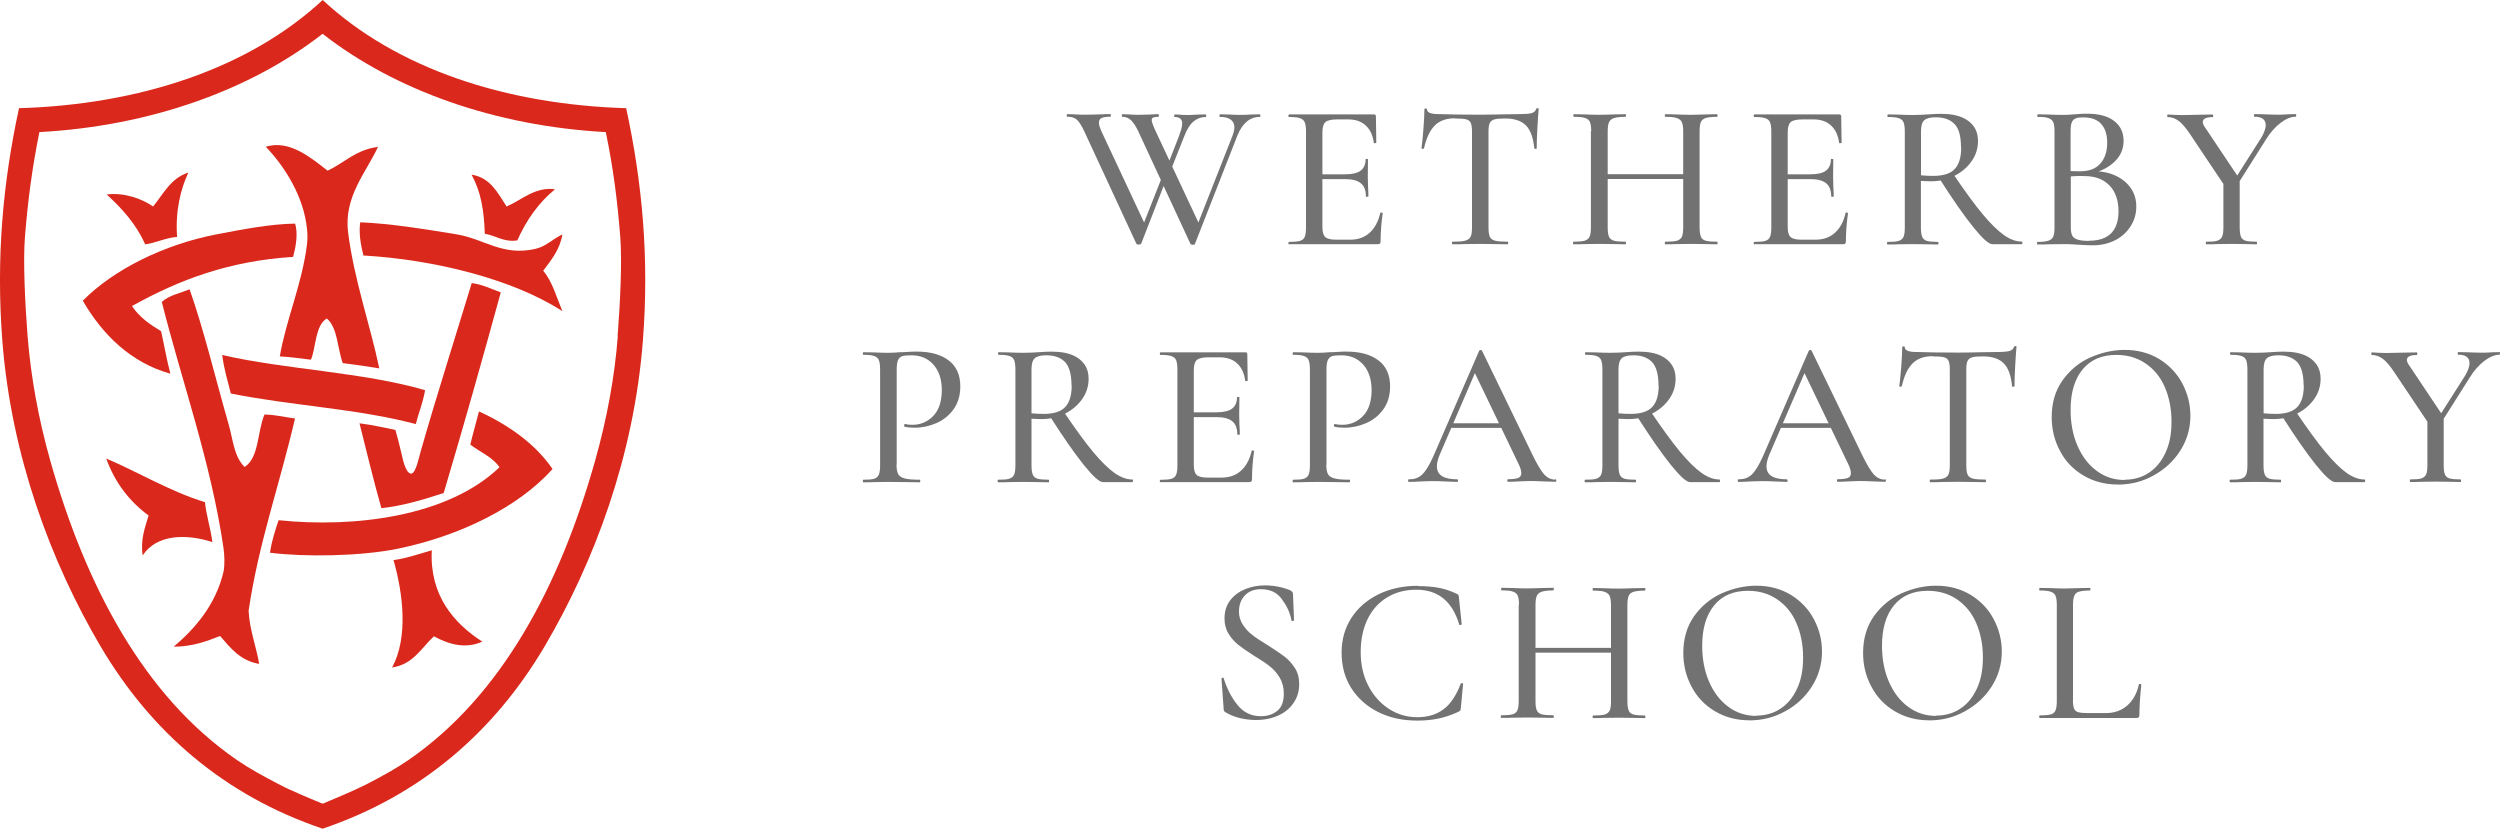 <?xml version="1.0" encoding="UTF-8"?>
<svg id="Layer_1" data-name="Layer 1" xmlns="http://www.w3.org/2000/svg" viewBox="0 0 250 82.87">
  <defs>
    <style>
      .cls-1 {
        fill: #717271;
      }

      .cls-2 {
        fill: #da291c;
      }
    </style>
  </defs>
  <g>
    <path class="cls-2" d="M62.64,10.82c-12.05-.36-22.99-3.95-30.37-10.82C24.88,6.86,13.94,10.46,1.9,10.82.29,18.27-.4,25.77.23,34.04c.89,11.54,4.86,22.16,9.81,30.57,5.06,8.59,12.4,14.94,22.22,18.26,9.81-3.32,17.16-9.68,22.22-18.26,4.95-8.42,8.93-19.04,9.81-30.57.64-8.26-.06-15.76-1.67-23.21h0ZM61.78,33.63c-.32,4.06-1.07,8.18-2.26,12.41-3.52,12.5-9.34,23.54-18.7,29.98-1.27.87-2.61,1.6-4.25,2.45-1.14.58-3.51,1.57-4.3,1.9-.81-.32-3.18-1.31-4.3-1.9-1.63-.85-2.98-1.58-4.25-2.45-9.37-6.44-15.17-17.49-18.7-29.98-1.19-4.23-1.93-8.35-2.26-12.41-.27-3.48-.45-7.48-.27-9.88.3-3.76.74-7.04,1.45-10.54,11.05-.6,21.09-4.19,28.32-9.83,7.23,5.65,17.27,9.23,28.32,9.83.73,3.51,1.16,6.79,1.45,10.54.18,2.41,0,6.41-.27,9.88Z"/>
    <g>
      <path class="cls-2" d="M32.76,17.07c1.69-.79,2.84-2.11,5.04-2.38-1.19,2.56-3.44,5-2.99,8.55.59,4.7,2.23,9.34,3.12,13.6-1.19-.19-2.32-.37-3.65-.53-.55-1.46-.5-3.54-1.6-4.46-1.19.69-1.07,2.96-1.59,4.12-1.11-.13-1.9-.26-3.11-.33.62-3.65,2.24-7.27,2.72-11.21.06-.51.06-1.02,0-1.53-.32-3.25-2.24-6.27-4.12-8.22,2.38-.77,4.65,1.21,6.17,2.38h0l.02.02Z"/>
      <path class="cls-2" d="M18.84,17.25c-.73,1.55-1.33,3.76-1.13,6.44-1.16.09-2.23.64-3.19.74-.91-2.03-2.31-3.57-3.85-4.98,1.7-.23,3.53.42,4.64,1.2,1.03-1.26,1.77-2.84,3.52-3.39h0Z"/>
      <path class="cls-2" d="M47.15,17.46c1.92.32,2.62,1.84,3.51,3.19,1.5-.64,2.85-2,4.84-1.72-1.63,1.33-2.86,3.07-3.77,5.11-1.36.21-2.2-.51-3.25-.66-.08-2.38-.38-4.17-1.32-5.91h0Z"/>
      <path class="cls-2" d="M56.24,23.43c-.26,1.59-1.14,2.58-1.92,3.65.92,1.07,1.33,2.64,1.92,4.04-5.01-3.25-12.94-5.17-19.9-5.57-.27-1.13-.47-2.16-.32-3.32,3.03.12,6.5.69,9.62,1.2,2.77.45,4.6,2.21,7.88,1.46,1.1-.25,1.56-.87,2.73-1.46Z"/>
      <path class="cls-2" d="M29.51,22.37c.33,1.03.04,2.43-.2,3.32-6.37.4-11.34,2.26-16.11,4.91.71,1.1,1.78,1.84,2.91,2.52.32,1.41.56,2.89.93,4.25-3.97-1.1-6.81-3.93-8.76-7.3,3.07-3.11,8.12-5.63,13.4-6.64,2.57-.49,5.29-1.03,7.83-1.07Z"/>
      <path class="cls-2" d="M50.07,29.27c-1.84,6.71-3.71,13.34-5.7,20.03-2.31.76-4.24,1.3-6.23,1.52-.79-2.76-1.47-5.65-2.19-8.49,1.53.2,2.28.41,3.59.66.23.79.39,1.45.6,2.32.09.41.41,2.09.99,2.05.46-.04.78-1.68.93-2.19,1.57-5.51,3.6-11.87,5.11-16.86.97.1,1.98.59,2.91.93h0v.02Z"/>
      <path class="cls-2" d="M18.96,28.93c1.44,4.09,2.61,9,3.91,13.53.43,1.48.51,3.17,1.59,4.24,1.47-.95,1.26-3.55,1.99-5.25,1.11.03,2.04.26,3.05.4-1.51,6.52-3.65,12.49-4.64,19.23.11,1.96.73,3.44,1.06,5.31-1.91-.32-2.87-1.6-3.91-2.79-1.37.53-2.75,1.06-4.64,1.07,2.11-1.79,4.19-4.16,4.98-7.49.14-.7.1-1.67,0-2.38-1.26-8.62-4.2-16.74-6.17-24.61.7-.65,1.82-.87,2.78-1.26h0Z"/>
      <path class="cls-2" d="M22.22,35.5c6.21,1.44,14.18,1.72,20.29,3.52-.24,1.35-.62,2.16-.93,3.39-5.8-1.55-12.42-1.83-18.5-3.06-.32-1.35-.66-2.32-.86-3.85Z"/>
      <path class="cls-2" d="M55.24,46.92c-3.38,3.77-9.22,6.67-15.45,7.95-3.77.77-9.37.84-12.8.4.19-1.18.52-2.22.87-3.25,7.66.8,17-.39,22.09-5.3-.7-1.02-1.94-1.51-2.92-2.26.27-1.13.58-2.2.87-3.32,2.83,1.3,5.61,3.19,7.36,5.77h0Z"/>
      <path class="cls-2" d="M43.18,55.01c-.24,4.49,2.19,7.32,5.05,9.15-1.63.75-3.33.3-4.84-.53-1.26,1.17-2.06,2.8-4.18,3.12,1.63-3,1.1-7.41.14-10.74,1.34-.18,2.54-.62,3.85-.99h0Z"/>
      <path class="cls-2" d="M10.61,45.85c3.17,1.33,6.3,3.26,9.89,4.37.12,1.29.53,2.46.74,3.99-2.62-.85-5.58-.79-6.97,1.33-.25-1.57.24-2.81.59-3.99-1.91-1.4-3.36-3.27-4.24-5.7h0Z"/>
    </g>
  </g>
  <g>
    <path class="cls-1" d="M207.3,70.02v-9.51c0-.41.04-.72.13-.93.08-.2.23-.35.47-.41.22-.07.59-.12,1.1-.12.02,0,.04-.04.04-.13s-.01-.13-.04-.13l-1.04.02c-.61.02-1.11.04-1.48.04s-.87-.01-1.48-.04l-1.04-.02s-.04.04-.04.13.01.13.04.13c.49,0,.87.03,1.11.12s.4.21.48.4.13.49.13.92v9.62c0,.41-.04.72-.13.93-.08.2-.25.35-.48.4-.23.07-.6.1-1.11.1-.02,0-.04.04-.04.13s.01.13.04.13h9.68c.1,0,.19-.02.23-.07s.07-.13.07-.23c0-.8.06-1.81.19-3.03,0-.04-.03-.07-.12-.07s-.12,0-.12.04c-.19.88-.58,1.59-1.15,2.1-.58.51-1.3.77-2.17.77h-1.77c-.45,0-.76-.03-.97-.09s-.36-.18-.42-.36c-.08-.18-.12-.46-.12-.84M193.62,71.59c-1.05,0-1.99-.3-2.82-.92s-1.45-1.44-1.92-2.52c-.46-1.07-.68-2.26-.68-3.58,0-1.72.4-3.06,1.2-4.04.8-.97,1.93-1.45,3.37-1.45,1.11,0,2.08.28,2.92.85.84.57,1.49,1.35,1.93,2.37.44,1.02.67,2.17.67,3.44s-.2,2.27-.61,3.14c-.41.88-.96,1.54-1.67,2-.7.46-1.51.68-2.39.68M192.89,72.04c1.31,0,2.51-.3,3.62-.92s2-1.43,2.67-2.49,1-2.21,1-3.47c0-1.14-.27-2.21-.8-3.22-.53-1.02-1.3-1.82-2.29-2.44-1-.61-2.16-.93-3.47-.93-1.17,0-2.33.26-3.46.76-1.13.51-2.05,1.29-2.77,2.29-.72,1.02-1.08,2.24-1.08,3.67,0,1.22.27,2.34.83,3.38.55,1.04,1.32,1.85,2.33,2.45,1,.6,2.16.91,3.43.91M175.64,71.59c-1.05,0-1.99-.3-2.82-.92s-1.45-1.44-1.92-2.52c-.46-1.07-.68-2.26-.68-3.58,0-1.72.4-3.06,1.2-4.04.8-.97,1.92-1.45,3.37-1.45,1.11,0,2.08.28,2.92.85.84.57,1.49,1.35,1.93,2.37.44,1.02.67,2.17.67,3.44s-.2,2.27-.61,3.14c-.41.88-.96,1.54-1.67,2-.7.46-1.51.68-2.39.68M174.91,72.04c1.31,0,2.51-.3,3.62-.92,1.12-.61,2-1.43,2.67-2.49.66-1.05,1-2.21,1-3.47,0-1.14-.27-2.21-.8-3.22s-1.3-1.82-2.29-2.44c-1-.61-2.16-.93-3.47-.93-1.17,0-2.33.26-3.46.76-1.13.51-2.06,1.29-2.77,2.29s-1.08,2.24-1.08,3.67c0,1.22.27,2.34.83,3.38.54,1.04,1.32,1.85,2.33,2.45,1,.6,2.16.91,3.43.91M151.87,60.48v9.62c0,.41-.04.72-.13.93-.09.2-.26.35-.49.4-.25.07-.63.1-1.13.1-.02,0-.04.04-.04.13s.01.13.04.13c.46,0,.82,0,1.08-.02l1.48-.02,1.6.02c.25.01.6.02,1.06.02.02,0,.04-.04.04-.13s-.01-.13-.04-.13c-.54,0-.93-.03-1.17-.1s-.41-.2-.49-.4c-.09-.2-.13-.5-.13-.93v-9.58c0-.41.04-.72.13-.93.09-.2.26-.35.5-.42.25-.08.64-.13,1.16-.13.02,0,.04-.04.04-.13s-.01-.13-.04-.13l-1.06.02c-.64.02-1.17.04-1.6.04-.39,0-.87-.01-1.45-.04l-1.06-.02s-.06.04-.06.13.02.13.06.13c.5,0,.88.03,1.12.12s.4.21.48.4.13.49.13.92M152.64,65.27h9.18v-.48h-9.18v.48ZM161.1,60.54v9.58c0,.44-.04.74-.13.93s-.25.32-.48.4c-.25.07-.64.1-1.17.1-.04,0-.06.04-.06.13s.02.13.06.13c.41,0,.74,0,.97-.02l1.63-.02,1.5.02c.26.01.61.02,1.06.02.04,0,.06-.04.06-.13s-.02-.13-.06-.13c-.51,0-.89-.03-1.13-.1-.25-.07-.4-.2-.48-.4s-.13-.5-.13-.93v-9.62c0-.41.04-.72.13-.92s.25-.32.48-.4c.25-.07.63-.12,1.13-.12.04,0,.06-.04.06-.13s-.02-.13-.06-.13l-1.06.02c-.61.02-1.11.04-1.5.04-.46,0-1-.01-1.63-.04l-.97-.02s-.06.04-.06.13.02.13.06.13c.53,0,.92.04,1.16.13s.41.22.49.42c.08.2.13.5.13.93M141.77,58.58c-1.43,0-2.74.28-3.9.84-1.16.57-2.07,1.35-2.73,2.37-.66,1.02-.98,2.18-.98,3.48s.31,2.51.96,3.53,1.54,1.82,2.69,2.4,2.46.86,3.93.86c.76,0,1.45-.07,2.09-.2s1.31-.36,1.99-.67c.1-.06.18-.1.21-.14.02-.04.04-.14.06-.3l.22-2.37s-.02-.03-.04-.04c-.03-.02-.07-.03-.09-.03-.06,0-.09.01-.1.04-.44,1.15-.98,2-1.68,2.54-.69.54-1.58.83-2.66.83s-1.99-.28-2.86-.84c-.87-.57-1.55-1.34-2.06-2.33-.5-.98-.75-2.09-.75-3.33s.23-2.37.69-3.31,1.12-1.67,1.97-2.18c.85-.51,1.81-.76,2.91-.76,2.15,0,3.58,1.15,4.28,3.47.01.06.06.08.13.06.07-.01.12-.04.12-.08l-.27-2.61c-.01-.17-.03-.27-.06-.31-.02-.04-.09-.09-.19-.13-.54-.26-1.12-.46-1.73-.58s-1.33-.18-2.13-.18M123.9,61.13c0-.64.19-1.16.58-1.58.38-.41.92-.63,1.61-.63.92,0,1.61.32,2.1,1,.49.66.82,1.36.96,2.11.01.06.06.08.13.07.07,0,.12-.03.12-.09l-.1-2.61c0-.16-.1-.27-.3-.38-.76-.31-1.6-.48-2.52-.48-.68,0-1.33.12-1.95.37-.61.25-1.12.61-1.5,1.11-.38.49-.58,1.11-.58,1.81,0,.58.13,1.1.4,1.53.26.44.59.8.96,1.11.38.29.89.66,1.54,1.07.66.4,1.2.75,1.6,1.07.4.3.74.69,1.02,1.15.27.46.41.98.41,1.6,0,.8-.22,1.38-.66,1.73-.45.36-.98.53-1.63.53-.95,0-1.73-.37-2.33-1.11s-1.06-1.62-1.39-2.68c-.01-.06-.06-.07-.13-.06-.08.01-.1.04-.09.1l.21,2.96c0,.1.01.2.04.25.02.06.08.1.14.14.4.25.87.44,1.41.58.54.13,1.08.2,1.63.2.87,0,1.63-.16,2.29-.47.66-.3,1.16-.74,1.52-1.29.36-.54.53-1.16.53-1.83,0-.63-.14-1.16-.44-1.62s-.64-.84-1.05-1.15c-.41-.3-.96-.68-1.64-1.11-.66-.4-1.19-.74-1.55-1.03-.38-.28-.69-.63-.95-1.02s-.4-.86-.4-1.38"/>
    <path class="cls-1" d="M222.34,17.99v4.75c0,.41-.04.73-.13.93s-.25.32-.48.4-.6.1-1.11.1c-.02,0-.04.04-.04.13s.01.13.04.13c.46,0,.82,0,1.06-.02l1.45-.02,1.5.02c.25.01.59.02,1.02.02.04,0,.06-.04.06-.13s-.02-.13-.06-.13c-.49,0-.86-.03-1.1-.1-.22-.07-.38-.2-.46-.4-.07-.2-.12-.5-.12-.93v-4.94l-1.66.19h.03ZM219.03,13.45l3.56,5.32,1.31-.95-3.37-5.04c-.17-.23-.25-.42-.25-.58,0-.32.32-.49,1-.49.02,0,.04-.04.04-.13s-.01-.13-.04-.13l-1.2.02c-.8.02-1.43.04-1.89.04l-.68-.02c-.32-.02-.58-.04-.73-.04-.04,0-.06.04-.06.13s.02.13.06.13c.39,0,.75.13,1.1.39s.73.72,1.17,1.38M226.07,13.86l-2.95,4.64.4.32,3.07-4.86c.42-.69.92-1.25,1.45-1.66s1.05-.63,1.54-.63c.02,0,.04-.04.04-.13s-.01-.13-.04-.13l-.76.02c-.32.02-.61.04-.85.04-.46,0-.96-.01-1.52-.04l-1.02-.02s-.04.04-.04.13.01.13.04.13c.76,0,1.14.28,1.14.84,0,.37-.17.82-.49,1.35M208.95,24.09c-.53,0-.92-.04-1.19-.13-.26-.09-.45-.22-.54-.41s-.14-.46-.14-.8v-5.26l-.63.22c.68-.09,1.36-.13,2.06-.1,1.07.01,1.89.35,2.47.97s.87,1.49.87,2.53c0,.95-.23,1.7-.72,2.2s-1.21.76-2.19.76M208.32,11.74c.82,0,1.42.22,1.81.67.4.45.59,1.07.59,1.86,0,.86-.22,1.55-.68,2.08s-1.14.78-2.06.78c-.47,0-1-.02-1.6-.06l.68.17v-4.07c0-.41.03-.73.12-.93.08-.2.2-.32.38-.4s.42-.1.75-.1M209.34,17.09l-.22.27c1-.23,1.79-.65,2.37-1.22.58-.58.87-1.26.87-2.04,0-.84-.3-1.5-.93-1.99-.61-.49-1.52-.74-2.71-.74-.25,0-.48,0-.69.02-.21.01-.4.02-.55.04-.42.04-.84.06-1.22.06-.37,0-.85-.01-1.45-.04l-1.04-.02s-.04.04-.04.13.01.13.04.13c.48,0,.84.03,1.07.12.22.07.39.21.48.4.09.2.13.49.13.92v9.62c0,.41-.04.72-.13.92-.09.2-.25.32-.48.4s-.6.12-1.08.12c-.04,0-.06.04-.06.13s.02.13.06.13c.45,0,.8,0,1.06-.02l1.45-.02c.32,0,.64,0,.89.02.26.01.49.02.68.04.53.04,1.02.06,1.45.06.82,0,1.55-.17,2.21-.5s1.17-.8,1.55-1.39.58-1.25.58-1.99c0-.68-.18-1.29-.53-1.81s-.86-.95-1.51-1.26-1.4-.46-2.25-.46M196.12,14.73c0,.98-.21,1.71-.65,2.17-.42.46-1.14.69-2.15.69-.41,0-.83-.02-1.22-.06v-4.37c0-.55.1-.93.32-1.13s.6-.3,1.14-.3c.84,0,1.45.22,1.89.67s.65,1.22.65,2.34M194.22,11.38c-.42,0-.91.02-1.43.06-.19.01-.42.02-.68.04-.26.01-.54.02-.84.02-.37,0-.85-.01-1.45-.04l-1.04-.02s-.04.04-.04.13.01.13.04.13c.49,0,.86.03,1.1.12.22.07.39.21.47.4.08.2.13.49.13.92v9.62c0,.41-.04.73-.13.93s-.25.32-.48.4-.6.1-1.11.1c-.04,0-.06.04-.06.13s.02.13.06.13c.45,0,.8,0,1.06-.02l1.45-.02,1.5.02c.25.01.59.02,1.02.02.04,0,.06-.04.06-.13s-.02-.13-.06-.13c-.49,0-.86-.03-1.1-.1-.22-.07-.39-.2-.47-.4s-.13-.5-.13-.93v-4.67c.39.02.73.04,1.02.04.82,0,1.59-.18,2.3-.53s1.3-.84,1.73-1.45c.44-.61.66-1.3.66-2.05,0-.84-.3-1.49-.93-1.98-.63-.48-1.51-.73-2.66-.73M199.22,24.42h2.96s.06-.04.06-.13-.02-.13-.06-.13c-.58,0-1.17-.22-1.8-.66-.61-.44-1.33-1.14-2.13-2.1s-1.79-2.32-2.96-4.05l-1.39.44c1.33,2.09,2.46,3.72,3.4,4.89.93,1.16,1.58,1.74,1.92,1.74M183.11,19.64s.04.04.13.04.13-.01.13-.04c0-.25-.01-.6-.04-1.04l-.02-.93.02-1.74s-.03-.04-.12-.04-.12.01-.12.04c0,.5-.17.89-.49,1.13-.32.25-.85.37-1.55.37h-3.07v.48h3.03c.73,0,1.27.14,1.61.42s.5.73.5,1.32M175.43,24.42h8.85c.13,0,.21-.02.25-.07.04-.04.06-.13.06-.23,0-.87.07-1.81.21-2.8,0-.01-.01-.03-.04-.04-.03-.02-.07-.03-.12-.03-.06,0-.08.01-.08.04-.19.86-.55,1.52-1.07,1.99-.51.46-1.16.69-1.95.69h-1.36c-.57,0-.94-.09-1.13-.27s-.28-.51-.28-1.02v-9.45c0-.49.1-.84.3-1.02s.61-.27,1.22-.27h1.06c.72,0,1.31.2,1.74.6.45.4.72.98.82,1.74.01.04.06.06.13.04.08,0,.12-.03.12-.07l-.04-2.62c0-.13-.07-.19-.21-.19h-8.48s-.06.04-.06.13.02.13.06.13c.49,0,.86.03,1.1.12.22.07.39.21.47.4.08.2.13.49.13.92v9.62c0,.41-.04.73-.13.93s-.23.32-.47.4c-.22.07-.59.1-1.1.1-.04,0-.06.04-.06.13s.02.13.06.13M159.09,13.12v9.62c0,.41-.04.73-.13.93-.09.2-.26.32-.49.4-.25.07-.63.1-1.13.1-.02,0-.04.04-.04.13s.01.13.04.13c.46,0,.82,0,1.08-.02l1.48-.02,1.6.02c.25.01.6.02,1.06.02.02,0,.04-.04.04-.13s-.01-.13-.04-.13c-.54,0-.93-.03-1.17-.1s-.41-.2-.49-.4c-.09-.2-.13-.5-.13-.93v-9.58c0-.41.04-.73.13-.93.09-.2.26-.35.5-.42.25-.08.64-.13,1.16-.13.02,0,.04-.04.04-.13s-.01-.13-.04-.13l-1.06.02c-.64.02-1.16.04-1.6.04-.39,0-.87-.01-1.45-.04l-1.06-.02s-.06.04-.06.13.02.13.06.13c.5,0,.88.03,1.12.12.23.07.4.21.48.4.08.2.13.49.13.92M159.88,17.9h9.18v-.48h-9.18v.48ZM168.32,13.16v9.58c0,.42-.04.74-.13.93s-.25.32-.48.4c-.25.07-.64.1-1.17.1-.04,0-.06.04-.06.13s.02.13.06.13c.41,0,.74,0,.97-.02l1.63-.02,1.5.02c.26.01.61.02,1.06.02.04,0,.06-.04.06-.13s-.02-.13-.06-.13c-.51,0-.89-.03-1.13-.1-.25-.07-.4-.2-.48-.4s-.13-.5-.13-.93v-9.62c0-.41.04-.72.13-.92s.25-.32.48-.4c.25-.07.63-.12,1.13-.12.04,0,.06-.04.06-.13s-.02-.13-.06-.13l-1.06.02c-.61.02-1.11.04-1.5.04-.46,0-1-.01-1.63-.04l-.97-.02s-.06.04-.06.13.02.13.06.13c.53,0,.92.04,1.16.13s.41.22.49.42.13.5.13.93M145.49,11.85c.5,0,.88.02,1.11.08s.39.17.47.35.13.46.13.84v9.62c0,.41-.04.73-.14.93-.09.2-.28.32-.55.4s-.69.1-1.26.1c-.04,0-.06.04-.06.13s.02.13.06.13c.49,0,.88,0,1.16-.02l1.6-.02,1.63.02c.27.01.66.02,1.14.02.02,0,.04-.04.04-.13s-.01-.13-.04-.13c-.58,0-1-.03-1.27-.1s-.44-.2-.53-.4c-.09-.2-.13-.5-.13-.93v-9.58c0-.4.04-.68.13-.86s.23-.29.46-.36.59-.09,1.11-.09c.89,0,1.58.23,2.04.69s.73,1.22.84,2.29c0,.04.03.06.12.06s.12-.02.12-.06c0-.5.02-1.2.07-2.06s.09-1.49.13-1.87c0-.06-.03-.08-.12-.08s-.12.02-.13.08c-.07.21-.22.35-.46.41-.23.07-.61.1-1.12.1l-1.41.02c-.92.02-1.78.04-2.61.04-1.59,0-2.99-.02-4.18-.06-.76,0-1.14-.16-1.14-.46,0-.07-.04-.1-.13-.1s-.13.03-.13.1c0,.45-.03,1.11-.1,1.98s-.13,1.51-.19,1.89c0,.04.03.06.12.06s.12-.01.13-.04c.23-1.05.6-1.81,1.08-2.29s1.15-.72,2.01-.72M136.58,19.64s.04.04.13.04.13-.01.13-.04c0-.25-.01-.6-.04-1.04l-.02-.93.02-1.74s-.03-.04-.12-.04-.12.01-.12.04c0,.5-.17.89-.49,1.13-.32.25-.85.37-1.55.37h-3.07v.48h3.03c.73,0,1.27.14,1.61.42s.5.73.5,1.32M128.9,24.42h8.85c.13,0,.21-.02.25-.07.04-.04.06-.13.06-.23,0-.87.07-1.81.21-2.8,0-.01-.02-.03-.04-.04-.03-.02-.07-.03-.12-.03-.06,0-.08.01-.08.04-.2.86-.55,1.52-1.07,1.99-.51.46-1.16.69-1.95.69h-1.36c-.57,0-.94-.09-1.13-.27s-.28-.51-.28-1.02v-9.45c0-.49.1-.84.3-1.02s.61-.27,1.22-.27h1.06c.72,0,1.31.2,1.74.6.45.4.72.98.82,1.74.01.04.06.06.13.04.07,0,.12-.03.12-.07l-.04-2.62c0-.13-.07-.19-.21-.19h-8.48s-.06.04-.06.13.02.13.06.13c.49,0,.86.03,1.1.12.22.07.39.21.47.4.08.2.13.49.13.92v9.62c0,.41-.04.73-.13.93-.08.2-.23.32-.47.4-.22.07-.59.1-1.1.1-.04,0-.06.04-.06.13s.02.13.06.13M117.95,13.48l-1.43,3.66.32.48,1.6-4.03c.26-.68.57-1.16.92-1.45.35-.29.75-.44,1.22-.44.02,0,.04-.04.04-.13s-.01-.13-.04-.13l-.84.02c-.37.02-.66.04-.92.04-.37,0-.68-.01-.95-.04l-.41-.02s-.04.04-.04.13.01.13.04.13c.5,0,.76.21.76.65,0,.26-.09.65-.29,1.14M126.02,11.43l-.87.02c-.37.02-.68.04-.97.04-.39,0-.82-.01-1.29-.04l-.89-.02s-.06.04-.06.13.02.13.06.13c.47,0,.83.09,1.07.27s.37.44.37.76c0,.23-.06.51-.19.85l-4.01,10.2.78-1.14-4.41-9.42c-.29-.61-.44-1.02-.44-1.2,0-.13.04-.21.16-.26.1-.04.27-.07.5-.07.04,0,.06-.04.06-.13s-.02-.13-.06-.13c-.23,0-.42,0-.57.02-.45.02-.93.04-1.45.04-.28,0-.58-.01-.92-.04l-.65-.02s-.06.04-.06.13.02.13.06.13c.35,0,.64.12.88.36s.48.61.72,1.12l5.21,11.24s.09.08.22.08.21-.02.22-.08l4.24-10.82c.5-1.26,1.26-1.89,2.25-1.89.04,0,.06-.04.06-.13s-.02-.13-.06-.13M114.11,24.39l2.64-6.79-.32-.48-2.62,6.65.78-1.14-4.41-9.42c-.2-.42-.29-.74-.29-.93,0-.23.09-.4.27-.48s.47-.13.87-.13c.04,0,.06-.04.06-.13s-.02-.13-.06-.13c-.32,0-.6,0-.78.02-.61.02-1.22.04-1.85.04-.31,0-.66-.01-1.02-.04l-.65-.02s-.06.04-.06.13.02.13.06.13c.41,0,.74.1.96.3s.47.59.74,1.17l5.21,11.24s.09.08.22.08.21-.02.22-.08"/>
    <path class="cls-1" d="M242.74,41.76v4.75c0,.41-.04.73-.13.93s-.25.32-.48.4-.6.1-1.11.1c-.02,0-.04.04-.04.13s.01.13.04.13c.46,0,.82,0,1.06-.02l1.45-.02,1.5.02c.25.01.59.02,1.02.02.04,0,.06-.04.06-.13s-.02-.13-.06-.13c-.49,0-.86-.03-1.1-.1-.22-.07-.38-.2-.46-.4-.08-.2-.12-.5-.12-.93v-4.94l-1.66.19h.03ZM239.44,37.24l3.56,5.32,1.31-.95-3.37-5.04c-.17-.23-.25-.42-.25-.58,0-.32.32-.49,1-.49.02,0,.04-.04.04-.13s-.01-.13-.04-.13l-1.2.02c-.8.02-1.43.04-1.89.04l-.68-.02c-.32-.02-.58-.04-.73-.04-.04,0-.06.04-.06.13s.02.13.06.13c.39,0,.75.13,1.1.39s.73.72,1.17,1.38M246.45,37.66l-2.95,4.64.4.32,3.07-4.86c.42-.69.92-1.25,1.45-1.66.54-.41,1.05-.63,1.54-.63.02,0,.04-.04.04-.13s-.01-.13-.04-.13l-.76.02c-.32.02-.61.04-.85.04-.46,0-.96-.01-1.52-.04l-1.02-.02s-.04.04-.04.13.01.13.04.13c.76,0,1.14.28,1.14.84,0,.37-.17.82-.49,1.35M230.38,38.53c0,.98-.21,1.71-.65,2.17s-1.14.69-2.15.69c-.41,0-.83-.02-1.22-.06v-4.37c0-.55.1-.93.32-1.13s.6-.3,1.14-.3c.84,0,1.45.22,1.89.67.42.45.65,1.22.65,2.34M228.48,35.16c-.44,0-.91.02-1.43.06-.2.01-.42.02-.68.04-.26.01-.54.02-.84.02-.37,0-.85-.01-1.45-.04l-1.04-.02s-.04.04-.04.13.01.13.04.13c.49,0,.86.03,1.1.12.22.07.39.21.47.4.08.2.13.49.13.92v9.62c0,.41-.04.73-.13.93s-.25.32-.48.4-.6.1-1.11.1c-.04,0-.06.04-.06.13s.02.13.06.13c.45,0,.8,0,1.06-.02l1.45-.02,1.5.02c.25.01.59.02,1.02.02.04,0,.06-.04.06-.13s-.02-.13-.06-.13c-.49,0-.86-.03-1.1-.1-.22-.07-.39-.2-.47-.4s-.13-.5-.13-.93v-4.67c.39.02.73.04,1.02.04.82,0,1.59-.18,2.3-.53.72-.36,1.3-.84,1.73-1.45.44-.61.66-1.3.66-2.05,0-.84-.3-1.49-.93-1.98-.63-.48-1.51-.73-2.66-.73M233.5,48.21h2.96s.06-.04.06-.13-.02-.13-.06-.13c-.58,0-1.17-.22-1.8-.66-.61-.44-1.33-1.14-2.13-2.1s-1.79-2.32-2.96-4.05l-1.39.44c1.33,2.09,2.46,3.72,3.4,4.89.93,1.16,1.58,1.74,1.92,1.74M212.48,48c-1.06,0-1.99-.3-2.82-.92s-1.45-1.44-1.92-2.52c-.46-1.07-.68-2.26-.68-3.58,0-1.72.4-3.06,1.2-4.04.8-.97,1.93-1.45,3.37-1.45,1.11,0,2.08.28,2.92.85.84.57,1.49,1.35,1.93,2.37s.67,2.17.67,3.44-.2,2.27-.61,3.14c-.41.88-.96,1.54-1.67,2-.7.46-1.51.68-2.39.68M211.75,48.46c1.31,0,2.51-.3,3.62-.92s2-1.43,2.67-2.49c.66-1.05,1-2.21,1-3.47,0-1.13-.27-2.21-.8-3.22s-1.3-1.82-2.29-2.44c-1-.61-2.16-.93-3.47-.93-1.17,0-2.33.26-3.46.76s-2.05,1.29-2.77,2.29c-.72,1.02-1.08,2.24-1.08,3.67,0,1.22.27,2.34.83,3.38.54,1.04,1.32,1.85,2.33,2.45,1,.6,2.16.91,3.43.91M193.27,35.64c.5,0,.88.02,1.11.08s.39.17.47.35c.08.18.13.46.13.84v9.62c0,.41-.04.73-.14.93s-.28.32-.55.4-.69.1-1.26.1c-.04,0-.06.04-.06.13s.02.13.06.13c.49,0,.88,0,1.16-.02l1.6-.02,1.63.02c.27.01.66.02,1.14.02.02,0,.04-.04.04-.13s-.01-.13-.04-.13c-.58,0-1-.03-1.27-.1s-.44-.2-.53-.4-.13-.5-.13-.93v-9.58c0-.4.04-.68.13-.86s.23-.29.46-.36.59-.09,1.11-.09c.89,0,1.58.23,2.04.69s.73,1.22.84,2.29c0,.04.03.06.12.06s.12-.02.12-.06c0-.5.02-1.2.07-2.06s.09-1.49.13-1.87c0-.06-.03-.08-.12-.08s-.12.02-.13.08c-.07.21-.22.35-.46.41s-.61.1-1.12.1l-1.41.02c-.92.02-1.78.04-2.61.04-1.59,0-2.99-.02-4.18-.06-.76,0-1.14-.16-1.14-.46,0-.07-.04-.1-.13-.1s-.13.03-.13.1c0,.45-.03,1.11-.1,1.98s-.13,1.51-.19,1.89c0,.04.03.06.12.06s.12-.01.13-.04c.23-1.05.6-1.81,1.08-2.29.48-.48,1.15-.72,2.01-.72M188.47,47.96c-.41,0-.78-.18-1.11-.54-.32-.37-.73-1.05-1.21-2.06l-4.99-10.29s-.06-.08-.14-.07c-.08,0-.13.03-.14.07l-4.43,10.2c-.31.73-.6,1.29-.85,1.66-.25.38-.5.64-.77.78-.27.16-.6.22-.98.22-.06,0-.08.04-.08.13s.02.13.08.13c.27,0,.64-.01,1.08-.04.49-.02.93-.04,1.29-.04.39,0,.85.01,1.36.04.47.02.84.04,1.08.04.07,0,.1-.04.1-.13s-.03-.13-.1-.13c-.65,0-1.15-.1-1.5-.32-.36-.22-.51-.55-.51-1,0-.3.09-.69.29-1.16l4.05-9.39-.66,1,4.46,9.28c.21.41.3.74.3.97s-.1.4-.3.48c-.21.09-.55.13-1.02.13-.06,0-.08.04-.08.13s.02.13.08.13c.23,0,.59-.01,1.06-.04.47-.02.87-.04,1.19-.04.25,0,.66.01,1.25.04.55.02.96.04,1.22.04.07,0,.1-.04.1-.13s-.03-.13-.1-.13M177.74,42.79h6.05l-.14-.46h-5.65l-.25.46h-.01ZM165.87,38.53c0,.98-.21,1.71-.65,2.17s-1.14.69-2.15.69c-.41,0-.83-.02-1.22-.06v-4.37c0-.55.1-.93.32-1.13s.6-.3,1.14-.3c.84,0,1.45.22,1.89.67.42.45.65,1.22.65,2.34M163.98,35.16c-.44,0-.91.02-1.43.06-.2.01-.42.02-.68.04-.26.01-.54.02-.84.02-.37,0-.85-.01-1.45-.04l-1.04-.02s-.04.04-.04.13.01.13.04.13c.49,0,.86.03,1.1.12.22.07.39.21.47.4.08.2.13.49.13.92v9.62c0,.41-.04.73-.13.93s-.25.32-.48.4-.6.1-1.11.1c-.04,0-.06.04-.06.13s.02.13.06.13c.45,0,.8,0,1.06-.02l1.45-.02,1.5.02c.25.01.59.02,1.02.02.04,0,.06-.04.06-.13s-.02-.13-.06-.13c-.49,0-.86-.03-1.1-.1-.22-.07-.39-.2-.47-.4s-.13-.5-.13-.93v-4.67c.39.02.73.04,1.02.04.82,0,1.59-.18,2.3-.53.72-.36,1.3-.84,1.73-1.45.44-.61.66-1.3.66-2.05,0-.84-.3-1.49-.93-1.98s-1.51-.73-2.66-.73M168.99,48.21h2.96s.06-.04.06-.13-.02-.13-.06-.13c-.58,0-1.17-.22-1.8-.66-.61-.44-1.33-1.14-2.13-2.1s-1.79-2.32-2.96-4.05l-1.39.44c1.33,2.09,2.46,3.72,3.4,4.89.93,1.16,1.58,1.74,1.92,1.74M155.51,47.96c-.41,0-.78-.18-1.11-.54-.32-.37-.73-1.05-1.21-2.06l-4.99-10.29s-.06-.08-.14-.07c-.08,0-.13.03-.14.07l-4.43,10.2c-.31.73-.6,1.29-.85,1.66-.25.38-.5.64-.77.78-.27.16-.6.22-.98.22-.06,0-.08.04-.08.13s.02.13.08.13c.27,0,.64-.01,1.08-.04.49-.02.93-.04,1.29-.04.39,0,.85.01,1.36.04.47.02.84.04,1.08.04.07,0,.1-.04.1-.13s-.03-.13-.1-.13c-.65,0-1.15-.1-1.5-.32-.36-.22-.51-.55-.51-1,0-.3.09-.69.29-1.16l4.05-9.39-.66,1,4.46,9.28c.21.41.3.74.3.97s-.1.4-.3.48c-.21.09-.55.13-1.02.13-.06,0-.08.04-.08.13s.02.13.08.13c.23,0,.59-.01,1.06-.04.47-.02.87-.04,1.19-.04.25,0,.66.01,1.25.04.55.02.96.04,1.22.04.07,0,.1-.04.1-.13s-.03-.13-.1-.13M144.76,42.79h6.05l-.14-.46h-5.65l-.25.46h-.01ZM132.65,46.45v-9.49c0-.42.04-.74.13-.94s.22-.32.41-.4c.19-.06.5-.09.93-.09.92,0,1.64.3,2.2.93.55.61.84,1.48.84,2.56s-.28,1.98-.85,2.57-1.27.89-2.09.89c-.26,0-.5-.02-.73-.08-.02-.01-.04,0-.07.04s-.03.08-.03.13c0,.07.02.1.06.1.26.07.6.1,1,.1.75,0,1.48-.16,2.17-.46s1.27-.76,1.72-1.39.67-1.39.67-2.28c0-1.16-.4-2.04-1.19-2.62s-1.83-.86-3.14-.86c-.26,0-.58,0-.93.03s-.61.03-.77.03c-.46.04-.85.06-1.19.06s-.83-.01-1.43-.04l-1.04-.02s-.06.04-.06.13.02.13.06.13c.48,0,.84.03,1.07.12.22.07.39.21.47.4.08.2.13.49.13.92v9.62c0,.41-.04.73-.13.93s-.23.32-.46.4-.58.1-1.08.1c-.04,0-.06.04-.06.13s.02.13.06.13c.45,0,.8,0,1.06-.02l1.43-.02,1.81.02c.31.01.76.02,1.33.02.04,0,.06-.04.06-.13s-.02-.13-.06-.13c-.69,0-1.19-.04-1.51-.13-.3-.08-.53-.22-.64-.42s-.17-.51-.17-.96M123.72,43.44s.04.04.13.04.13-.01.13-.04c0-.25-.01-.6-.04-1.04l-.02-.93.02-1.74s-.03-.04-.12-.04-.12.01-.12.04c0,.5-.17.89-.49,1.13s-.85.37-1.55.37h-3.07v.48h3.03c.73,0,1.27.14,1.61.42s.5.73.5,1.32M116.04,48.21h8.85c.13,0,.21-.02.25-.07.04-.04.06-.13.06-.23,0-.87.07-1.81.21-2.8,0-.01-.02-.03-.04-.04-.03-.02-.07-.03-.12-.03-.06,0-.08.01-.08.04-.2.86-.55,1.52-1.07,1.99s-1.16.69-1.95.69h-1.36c-.57,0-.94-.09-1.13-.27s-.28-.51-.28-1.02v-9.45c0-.49.1-.84.3-1.02s.61-.27,1.22-.27h1.06c.72,0,1.31.2,1.74.6.45.4.72.98.82,1.74.01.04.06.06.13.04.07,0,.12-.03.12-.07l-.04-2.62c0-.13-.07-.19-.21-.19h-8.48s-.06.04-.06.13.02.13.06.13c.49,0,.86.03,1.1.12.22.07.39.21.47.4.08.2.13.49.13.92v9.62c0,.41-.04.73-.13.93s-.23.32-.47.4c-.22.07-.59.1-1.1.1-.04,0-.06.04-.06.13s.02.13.06.13M107.17,38.53c0,.98-.21,1.71-.65,2.17-.42.46-1.14.69-2.15.69-.41,0-.83-.02-1.22-.06v-4.37c0-.55.1-.93.32-1.13s.6-.3,1.14-.3c.84,0,1.45.22,1.89.67.42.45.65,1.22.65,2.34M105.28,35.16c-.42,0-.91.02-1.43.06-.2.01-.42.02-.68.04-.26.01-.54.02-.84.02-.37,0-.85-.01-1.45-.04l-1.04-.02s-.04.04-.04.13.01.13.04.13c.49,0,.86.03,1.1.12.22.07.39.21.47.4.08.2.13.49.13.92v9.62c0,.41-.04.73-.13.93s-.25.32-.48.4-.6.1-1.11.1c-.04,0-.06.04-.06.13s.02.13.06.13c.45,0,.8,0,1.06-.02l1.45-.02,1.5.02c.25.01.59.02,1.02.02.04,0,.06-.04.06-.13s-.02-.13-.06-.13c-.49,0-.86-.03-1.1-.1-.22-.07-.39-.2-.47-.4s-.13-.5-.13-.93v-4.67c.39.02.73.04,1.02.04.82,0,1.59-.18,2.3-.53.72-.36,1.3-.84,1.73-1.45.44-.61.66-1.3.66-2.05,0-.84-.3-1.49-.93-1.98-.63-.48-1.51-.73-2.66-.73M110.28,48.21h2.96s.06-.04.06-.13-.02-.13-.06-.13c-.58,0-1.17-.22-1.8-.66-.61-.44-1.33-1.14-2.13-2.1s-1.79-2.32-2.96-4.05l-1.39.44c1.33,2.09,2.46,3.72,3.4,4.89.93,1.16,1.58,1.74,1.92,1.74M89.67,46.45v-9.49c0-.42.04-.74.13-.94.08-.2.22-.32.41-.4.2-.06.5-.09.93-.09.92,0,1.64.3,2.2.93s.84,1.48.84,2.56-.28,1.98-.85,2.57-1.27.89-2.09.89c-.26,0-.5-.02-.73-.08-.02-.01-.04,0-.07.04s-.03.08-.03.13c0,.07.02.1.06.1.26.07.6.1,1,.1.75,0,1.48-.16,2.17-.46s1.27-.76,1.72-1.39.67-1.39.67-2.28c0-1.16-.4-2.04-1.19-2.62-.78-.58-1.83-.86-3.14-.86-.26,0-.58,0-.93.03s-.61.03-.77.03c-.46.04-.85.06-1.19.06s-.83-.01-1.43-.04l-1.04-.02s-.06.04-.06.13.02.13.06.13c.48,0,.84.03,1.07.12.22.07.39.21.47.4.08.2.13.49.13.92v9.62c0,.41-.04.73-.13.93s-.23.32-.46.4-.58.1-1.08.1c-.04,0-.06.04-.06.13s.02.13.06.13c.45,0,.8,0,1.06-.02l1.43-.02,1.81.02c.31.01.76.02,1.33.02.04,0,.06-.04.06-.13s-.02-.13-.06-.13c-.69,0-1.19-.04-1.51-.13-.3-.08-.51-.22-.64-.42-.1-.2-.17-.51-.17-.96"/>
  </g>
</svg>